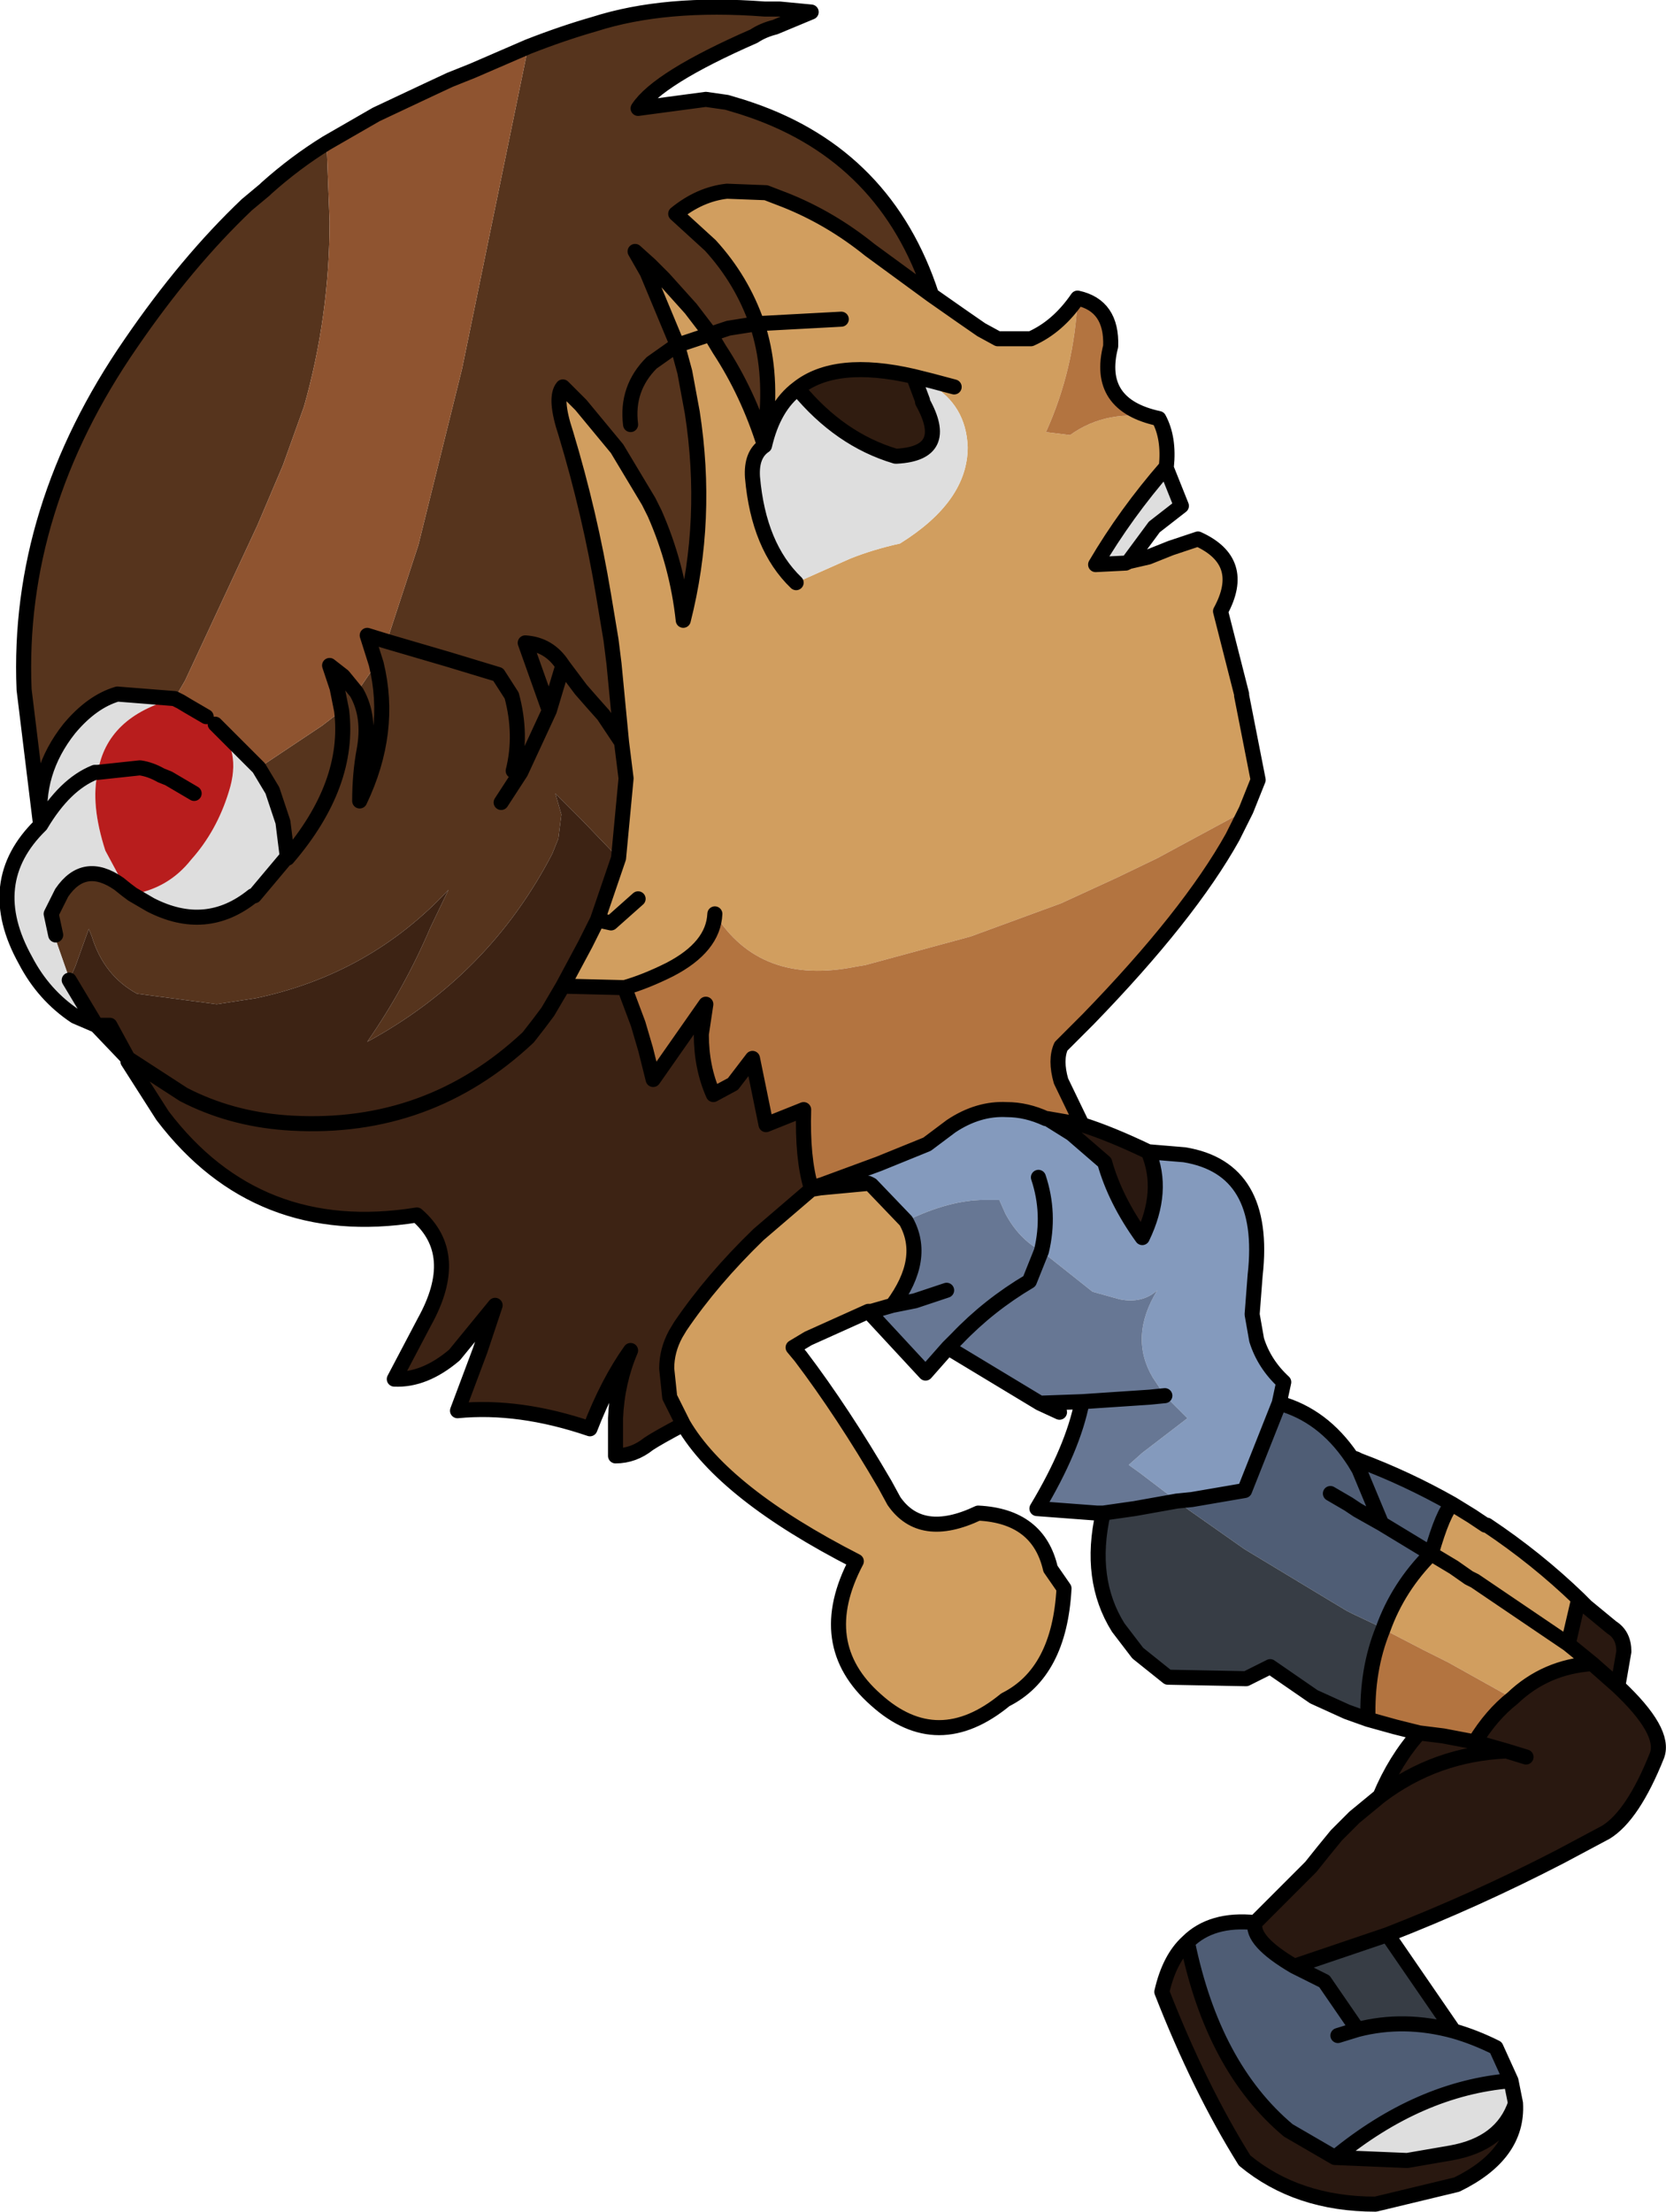<?xml version="1.0" encoding="UTF-8" standalone="no"?>
<svg xmlns:xlink="http://www.w3.org/1999/xlink" height="73.45px" width="55.35px" xmlns="http://www.w3.org/2000/svg">
  <g transform="matrix(1.0, 0.0, 0.0, 1.0, 5.7, -7.15)">
    <path d="M25.25 16.95 L23.2 15.45 Q21.9 14.4 20.4 13.8 L19.75 13.55 18.45 13.5 Q17.55 13.6 16.75 14.25 L17.9 15.3 Q18.95 16.45 19.45 17.9 L18.5 18.05 17.9 18.25 18.5 18.05 19.45 17.9 Q19.95 19.4 19.75 21.25 L19.7 21.95 Q19.15 20.2 18.2 18.75 L17.9 18.25 17.25 17.4 16.35 16.4 15.9 15.95 15.4 15.5 15.8 16.2 16.8 18.6 16.9 18.95 17.05 19.5 17.3 20.85 Q17.85 24.4 17.0 27.75 16.8 25.9 16.05 24.2 L15.85 23.8 14.8 22.05 13.6 20.6 13.0 20.0 Q12.7 20.35 13.1 21.55 13.9 24.2 14.35 26.9 L14.6 28.4 14.7 29.2 14.95 31.8 14.35 30.9 13.95 30.45 13.6 30.05 13.0 29.25 Q12.55 28.55 11.75 28.5 L12.55 30.75 11.6 32.8 11.35 32.75 Q11.65 31.55 11.3 30.25 L10.85 29.55 9.2 29.05 7.15 28.45 9.2 29.05 10.85 29.55 11.3 30.25 Q11.65 31.55 11.35 32.75 L11.6 32.8 12.55 30.75 11.75 28.5 Q12.55 28.55 13.0 29.25 L13.6 30.05 13.95 30.45 14.35 30.9 14.95 31.8 15.1 33.0 14.85 35.65 13.6 34.35 13.05 33.8 13.0 33.75 12.75 33.5 12.95 34.2 12.85 35.0 12.75 35.25 12.65 35.5 Q10.55 39.55 6.5 41.75 7.75 39.95 8.6 37.95 L9.2 36.7 Q6.6 39.5 2.8 40.3 L1.5 40.5 -1.15 40.15 Q-2.25 39.55 -2.65 38.25 L-2.75 38.0 -3.2 39.25 -3.4 39.7 -3.4 39.6 -3.45 39.5 -3.8 38.5 -3.85 38.35 -3.85 38.2 -4.0 37.5 -3.65 36.8 Q-2.9 35.7 -1.75 36.5 L-1.5 36.7 -1.3 36.85 -0.7 37.2 Q1.15 38.15 2.7 36.9 L2.75 36.9 3.8 35.65 3.85 35.65 3.7 34.45 3.35 33.4 2.9 32.65 3.65 32.15 5.0 31.25 5.65 30.75 5.5 30.0 5.25 29.25 5.7 29.6 6.15 30.15 6.8 29.2 6.5 28.25 7.15 28.45 8.2 25.25 9.65 19.4 11.85 8.7 Q13.0 8.25 14.05 7.95 16.4 7.2 19.7 7.45 L20.2 7.45 21.25 7.55 20.05 8.05 Q19.65 8.15 19.35 8.35 16.15 9.75 15.5 10.75 L17.75 10.45 18.45 10.55 18.95 10.7 19.25 10.8 Q23.75 12.35 25.25 16.95 M15.25 21.25 Q15.1 20.05 15.95 19.2 L16.8 18.6 15.95 19.2 Q15.1 20.05 15.25 21.25 M5.15 11.9 L5.25 14.5 Q5.25 17.65 4.4 20.65 L3.7 22.6 2.85 24.6 0.45 29.75 0.1 30.35 -1.8 30.2 Q-2.65 30.45 -3.4 31.35 -4.55 32.8 -4.35 34.55 L-4.9 30.05 Q-5.15 24.05 -1.35 18.55 0.5 15.85 2.5 13.95 L3.1 13.45 3.15 13.4 Q4.1 12.55 5.15 11.9 M12.55 30.75 L13.0 29.25 12.55 30.75 M10.95 33.8 L11.6 32.8 10.95 33.8 M5.65 30.75 Q5.95 33.2 3.85 35.65 5.95 33.2 5.65 30.75 M6.15 30.15 Q6.6 30.95 6.4 32.05 6.25 32.85 6.25 33.75 7.35 31.45 6.8 29.2 7.35 31.45 6.25 33.75 6.25 32.85 6.4 32.05 6.6 30.95 6.15 30.15" fill="#56341d" fill-rule="evenodd" stroke="none"/>
    <path d="M25.25 16.95 L26.25 17.65 26.9 18.1 27.45 18.4 28.55 18.4 Q29.45 18.0 30.1 17.05 30.0 19.4 29.05 21.5 L29.85 21.6 Q31.1 20.7 32.8 21.05 33.15 21.7 33.05 22.65 31.7 24.2 30.7 25.9 L31.7 25.85 31.8 25.8 32.45 25.65 33.2 25.35 34.1 25.05 Q35.75 25.8 34.85 27.45 L35.55 30.2 35.55 30.25 36.1 33.05 35.7 34.05 35.25 34.3 32.75 35.65 31.4 36.3 29.55 37.15 26.55 38.25 23.05 39.2 22.75 39.25 Q19.55 39.9 18.05 37.5 18.0 38.6 16.55 39.35 15.75 39.75 15.05 39.95 L13.0 39.9 13.75 38.5 14.15 37.7 14.85 35.65 15.1 33.0 14.95 31.8 14.7 29.2 14.6 28.4 14.35 26.9 Q13.9 24.2 13.1 21.55 12.7 20.35 13.0 20.0 L13.6 20.6 14.8 22.05 15.85 23.8 16.05 24.2 Q16.8 25.9 17.0 27.75 17.85 24.4 17.3 20.85 L17.05 19.5 16.9 18.95 16.8 18.6 15.8 16.2 15.4 15.5 15.9 15.95 16.35 16.4 17.25 17.4 17.9 18.25 17.0 18.55 16.8 18.6 17.0 18.55 17.9 18.25 18.2 18.75 Q19.15 20.2 19.7 21.95 L19.75 21.25 Q19.95 19.4 19.45 17.9 18.95 16.45 17.9 15.3 L16.75 14.25 Q17.55 13.6 18.45 13.5 L19.75 13.55 20.4 13.8 Q21.9 14.4 23.2 15.45 L25.25 16.95 M42.55 57.1 L43.2 57.5 43.65 57.8 43.7 57.8 Q45.35 58.9 46.75 60.25 L46.4 61.75 47.2 62.4 Q45.65 62.5 44.55 63.55 L42.4 62.35 42.2 62.25 41.6 61.95 40.25 61.25 Q40.75 59.85 41.85 58.75 L42.6 59.2 43.1 59.55 43.3 59.65 46.4 61.75 43.3 59.65 43.1 59.55 42.6 59.2 41.85 58.75 Q42.25 57.35 42.55 57.1 M24.65 19.65 L25.25 19.8 26.0 20.0 25.25 19.8 24.65 19.65 Q22.05 19.05 20.8 20.05 20.0 20.65 19.7 21.95 19.25 22.25 19.3 23.0 19.5 25.3 20.75 26.5 L22.55 25.7 Q23.3 25.4 24.2 25.2 26.45 23.8 26.45 22.0 26.4 20.6 25.2 19.9 L24.65 19.65 M22.25 17.75 L19.45 17.9 22.25 17.75 M17.0 54.45 L16.55 53.55 16.45 52.6 Q16.45 52.0 16.75 51.45 L16.9 51.2 Q17.95 49.65 19.5 48.15 L21.25 46.65 21.55 46.6 23.15 46.45 23.25 46.5 24.4 47.7 Q25.1 48.95 23.95 50.5 L23.25 50.7 23.15 50.7 21.15 51.6 20.65 51.9 20.9 52.2 Q22.3 54.05 23.7 56.45 L24.0 57.0 Q24.9 58.3 26.8 57.4 28.8 57.5 29.2 59.25 L29.65 59.9 Q29.5 62.7 27.7 63.6 25.45 65.45 23.4 63.6 21.3 61.75 22.75 59.0 18.35 56.75 17.0 54.45 M15.5 37.0 L14.6 37.8 14.15 37.7 14.6 37.8 15.5 37.0" fill="#d19e5f" fill-rule="evenodd" stroke="none"/>
    <path d="M32.45 45.4 L33.65 45.5 Q36.4 45.95 36.0 49.5 L35.9 50.8 36.05 51.65 Q36.3 52.45 36.95 53.05 L36.8 53.75 35.65 56.65 33.9 56.95 33.4 57.0 32.15 56.05 31.8 55.8 32.25 55.4 33.75 54.25 33.0 53.5 32.6 52.9 Q31.8 51.55 32.75 50.0 32.25 50.45 31.5 50.3 L30.6 50.05 28.9 48.7 Q28.15 48.3 27.7 47.45 L27.5 47.0 27.0 47.0 Q25.85 47.0 24.4 47.7 L23.25 46.5 23.15 46.45 21.55 46.6 21.25 46.65 21.25 46.6 21.6 46.5 23.5 45.8 25.1 45.15 25.9 44.55 Q26.8 43.95 27.75 44.0 28.4 44.0 29.05 44.3 L29.1 44.3 29.9 44.8 31.0 45.75 Q31.35 47.0 32.25 48.25 33.0 46.7 32.45 45.4 M28.8 46.25 Q29.2 47.45 28.9 48.7 29.2 47.45 28.8 46.25" fill="#849abd" fill-rule="evenodd" stroke="none"/>
    <path d="M36.8 53.75 Q38.25 54.15 39.2 55.55 L39.35 55.6 39.45 55.65 Q41.05 56.25 42.55 57.1 42.25 57.35 41.85 58.75 40.75 59.85 40.25 61.25 L40.2 61.2 39.25 60.75 39.05 60.65 38.55 60.35 35.65 58.6 33.8 57.3 33.4 57.0 33.9 56.95 35.65 56.65 36.8 53.75 M42.6 74.6 Q43.3 74.8 44.0 75.15 L44.5 76.25 Q41.45 76.5 38.65 78.8 L37.1 77.9 Q34.6 75.8 33.75 71.65 34.55 70.85 36.0 71.0 35.85 71.6 37.3 72.45 L38.3 72.95 39.4 74.55 38.75 74.75 39.4 74.55 Q40.95 74.15 42.6 74.6 M39.2 55.55 L39.3 55.7 39.45 55.95 40.2 57.75 39.4 57.3 39.1 57.1 38.5 56.75 39.1 57.1 39.4 57.3 40.2 57.75 39.45 55.95 39.3 55.7 39.2 55.55 M40.2 57.75 L41.85 58.75 40.2 57.75" fill="#4f5d75" fill-rule="evenodd" stroke="none"/>
    <path d="M30.25 44.5 Q31.2 44.8 32.45 45.4 33.0 46.7 32.25 48.25 31.35 47.0 31.0 45.75 L29.9 44.8 29.1 44.3 30.25 44.5 M46.75 60.25 L47.0 60.5 47.85 61.2 Q48.25 61.45 48.25 62.0 L48.05 63.15 Q49.65 64.65 49.35 65.45 48.55 67.45 47.65 68.0 L46.15 68.8 Q43.35 70.25 40.4 71.4 L37.3 72.45 Q35.85 71.6 36.0 71.0 L37.85 69.15 38.25 68.65 38.7 68.1 39.3 67.5 40.15 66.8 Q40.65 65.6 41.45 64.7 L42.25 64.8 43.3 65.0 44.35 65.3 45.0 65.5 44.35 65.3 43.3 65.0 Q43.85 64.1 44.55 63.55 45.65 62.5 47.2 62.4 L46.4 61.75 46.75 60.25 M44.65 77.0 Q44.75 78.7 42.7 79.7 L40.0 80.35 Q37.4 80.35 35.65 78.9 34.15 76.5 32.9 73.3 33.15 72.2 33.75 71.65 34.6 75.8 37.1 77.9 L38.65 78.8 41.05 78.9 42.5 78.65 Q44.2 78.35 44.65 77.0 M47.2 62.4 L48.05 63.15 47.2 62.4 M44.35 65.3 Q42.0 65.4 40.15 66.8 42.0 65.4 44.35 65.3" fill="#291810" fill-rule="evenodd" stroke="none"/>
    <path d="M20.8 20.05 Q22.05 19.05 24.65 19.65 L24.95 20.45 24.95 20.5 Q25.9 22.2 24.1 22.3 L24.05 22.3 Q22.2 21.75 20.8 20.05" fill="#301c10" fill-rule="evenodd" stroke="none"/>
    <path d="M30.1 17.05 Q31.25 17.3 31.2 18.65 30.7 20.6 32.8 21.05 31.1 20.7 29.85 21.6 L29.05 21.5 Q30.0 19.4 30.1 17.05 M35.7 34.05 L35.25 34.95 Q33.8 37.55 30.45 41.0 L29.55 41.9 Q29.35 42.35 29.55 43.05 L30.25 44.5 29.1 44.3 29.05 44.3 Q28.4 44.0 27.75 44.0 26.8 43.95 25.9 44.55 L25.1 45.15 23.5 45.8 21.6 46.5 21.25 46.6 Q20.95 45.6 21.0 44.0 L19.75 44.5 19.3 42.3 18.65 43.15 18.0 43.5 Q17.6 42.6 17.6 41.5 L17.75 40.5 16.0 43.0 15.75 42.0 15.5 41.15 15.05 39.95 Q15.75 39.75 16.55 39.35 18.0 38.6 18.05 37.5 19.55 39.9 22.75 39.25 L23.05 39.2 26.55 38.25 29.55 37.15 31.4 36.3 32.75 35.65 35.25 34.3 35.7 34.05 M41.45 64.7 L40.65 64.5 39.75 64.25 Q39.7 62.6 40.25 61.25 L41.6 61.95 42.2 62.25 42.4 62.35 44.55 63.55 Q43.85 64.1 43.3 65.0 L42.25 64.8 41.45 64.7" fill="#b37440" fill-rule="evenodd" stroke="none"/>
    <path d="M11.85 8.7 L9.65 19.4 8.2 25.25 7.15 28.45 6.5 28.25 6.8 29.2 6.15 30.15 5.7 29.6 5.25 29.25 5.5 30.0 5.65 30.75 5.0 31.25 3.65 32.15 2.9 32.65 1.45 31.2 1.4 31.15 1.15 30.95 0.55 30.6 0.3 30.45 0.1 30.35 0.45 29.75 2.85 24.6 3.7 22.6 4.4 20.65 Q5.25 17.65 5.25 14.5 L5.15 11.9 6.8 10.95 8.5 10.15 9.25 9.8 10.0 9.5 11.85 8.7" fill="#8f5430" fill-rule="evenodd" stroke="none"/>
    <path d="M-3.4 39.7 L-3.2 39.25 -2.75 38.0 -2.65 38.25 Q-2.25 39.55 -1.15 40.15 L1.5 40.5 2.8 40.3 Q6.6 39.5 9.2 36.7 L8.6 37.95 Q7.75 39.95 6.5 41.75 10.55 39.55 12.65 35.5 L12.75 35.25 12.85 35.0 12.95 34.2 12.75 33.5 13.0 33.75 13.05 33.8 13.6 34.35 14.85 35.65 14.15 37.7 13.75 38.5 13.0 39.9 15.05 39.95 15.5 41.15 15.75 42.0 16.0 43.0 17.75 40.5 17.6 41.5 Q17.6 42.6 18.0 43.5 L18.65 43.15 19.3 42.3 19.75 44.5 21.0 44.0 Q20.95 45.6 21.25 46.6 L21.25 46.65 19.5 48.15 Q17.95 49.65 16.9 51.2 L16.75 51.45 Q16.45 52.0 16.45 52.6 L16.55 53.55 17.0 54.45 Q16.15 54.9 15.85 55.1 15.35 55.5 14.75 55.5 L14.75 54.25 Q14.8 53.05 15.25 52.0 14.5 53.05 13.9 54.6 11.55 53.8 9.5 54.0 L10.25 52.0 10.75 50.5 9.4 52.15 Q8.4 53.0 7.4 52.95 L8.4 51.05 Q9.65 48.8 8.15 47.5 2.85 48.35 -0.3 44.2 L-1.45 42.4 -1.45 42.3 -2.05 41.2 -2.5 41.2 -3.4 39.7 M-1.45 42.3 L0.4 43.5 0.6 43.6 Q2.15 44.35 4.0 44.45 8.55 44.7 11.85 41.6 L12.2 41.15 12.5 40.75 13.0 39.9 12.5 40.75 12.2 41.15 11.85 41.6 Q8.55 44.7 4.0 44.45 2.15 44.35 0.6 43.6 L0.4 43.5 -1.45 42.3" fill="#3d2314" fill-rule="evenodd" stroke="none"/>
    <path d="M33.05 22.65 L33.05 22.7 33.55 23.95 32.65 24.65 31.8 25.8 31.7 25.85 30.7 25.9 Q31.7 24.2 33.05 22.65 M44.5 76.25 L44.65 77.0 Q44.2 78.35 42.5 78.65 L41.05 78.9 38.65 78.8 Q41.45 76.5 44.5 76.25 M24.65 19.65 L25.2 19.9 Q26.4 20.6 26.45 22.0 26.45 23.8 24.2 25.2 23.3 25.4 22.55 25.7 L20.75 26.5 Q19.5 25.3 19.3 23.0 19.25 22.25 19.7 21.95 20.0 20.65 20.8 20.05 22.2 21.75 24.05 22.3 L24.1 22.3 Q25.9 22.2 24.95 20.5 L24.95 20.45 24.65 19.65 M1.45 31.2 L2.9 32.65 3.35 33.4 3.7 34.45 3.85 35.65 3.8 35.65 2.75 36.9 2.7 36.9 Q1.15 38.15 -0.7 37.2 L-1.3 36.85 Q-0.1 36.65 0.65 35.7 1.5 34.75 1.9 33.45 2.35 32.05 1.45 31.2 M-4.35 34.55 Q-4.55 32.8 -3.4 31.35 -2.65 30.45 -1.8 30.2 L0.1 30.35 Q-2.15 30.95 -2.45 32.8 L-2.55 32.8 Q-3.55 33.2 -4.35 34.55 -3.55 33.2 -2.55 32.8 L-2.45 32.8 Q-2.7 33.85 -2.2 35.4 L-1.5 36.7 -1.75 36.5 Q-2.9 35.7 -3.65 36.8 L-4.0 37.5 -3.85 38.2 -3.85 38.35 -3.8 38.5 -3.45 39.5 -3.4 39.6 -3.4 39.7 -2.5 41.2 -3.2 40.9 Q-4.25 40.2 -4.85 39.05 -6.3 36.45 -4.35 34.55" fill="#dedede" fill-rule="evenodd" stroke="none"/>
    <path d="M30.95 57.4 L30.75 57.4 28.75 57.25 Q29.95 55.25 30.25 53.7 L28.85 53.75 25.95 52.0 25.8 51.95 25.8 51.9 26.1 51.6 Q27.15 50.5 28.5 49.7 L28.9 48.7 28.5 49.7 Q27.15 50.5 26.1 51.6 L25.8 51.9 25.05 52.75 23.15 50.7 23.25 50.7 23.95 50.5 Q25.1 48.95 24.4 47.7 25.85 47.0 27.0 47.0 L27.5 47.0 27.7 47.45 Q28.15 48.3 28.9 48.7 L30.6 50.05 31.5 50.3 Q32.25 50.45 32.75 50.0 31.8 51.55 32.6 52.9 L33.0 53.5 32.5 53.55 30.25 53.7 32.5 53.55 33.0 53.5 33.75 54.25 32.25 55.4 31.8 55.8 32.15 56.05 33.4 57.0 32.0 57.25 30.95 57.4 M25.75 50.0 L24.7 50.35 23.95 50.5 24.7 50.35 25.75 50.0" fill="#677794" fill-rule="evenodd" stroke="none"/>
    <path d="M40.4 71.4 L42.6 74.6 Q40.95 74.15 39.4 74.55 L38.3 72.95 37.3 72.45 40.4 71.4 M39.75 64.25 L39.05 64.0 37.95 63.5 36.5 62.5 35.7 62.9 33.1 62.85 32.1 62.05 31.45 61.2 Q30.45 59.6 30.95 57.4 L32.0 57.25 33.4 57.0 33.8 57.3 35.65 58.6 38.55 60.35 39.05 60.65 39.25 60.75 40.2 61.2 40.25 61.25 Q39.7 62.6 39.75 64.25" fill="#373d45" fill-rule="evenodd" stroke="none"/>
    <path d="M0.1 30.35 L0.3 30.45 0.55 30.6 1.15 30.95 1.4 31.15 1.45 31.2 Q2.35 32.05 1.9 33.45 1.5 34.75 0.65 35.7 -0.1 36.65 -1.3 36.85 L-1.5 36.7 -2.2 35.4 Q-2.7 33.85 -2.45 32.8 -2.15 30.95 0.1 30.35 M0.75 33.5 L-0.1 33.0 -0.35 32.9 Q-0.7 32.7 -1.05 32.65 L-2.45 32.8 -1.05 32.65 Q-0.7 32.7 -0.35 32.9 L-0.1 33.0 0.75 33.5" fill="#b81d1d" fill-rule="evenodd" stroke="none"/>
    <path d="M25.25 16.95 L26.25 17.65 26.9 18.1 27.45 18.4 28.55 18.4 Q29.45 18.0 30.1 17.05 31.25 17.3 31.2 18.65 30.7 20.6 32.8 21.05 33.15 21.7 33.05 22.65 L33.05 22.7 33.55 23.95 32.65 24.65 31.8 25.8 32.45 25.65 33.2 25.35 34.1 25.05 Q35.75 25.8 34.85 27.45 L35.55 30.2 M35.55 30.25 L36.1 33.05 35.7 34.05 35.25 34.95 Q33.8 37.55 30.45 41.0 L29.55 41.9 Q29.35 42.35 29.55 43.05 L30.25 44.5 Q31.2 44.8 32.45 45.4 L33.65 45.5 Q36.4 45.95 36.0 49.5 L35.9 50.8 36.05 51.65 Q36.3 52.45 36.95 53.05 L36.8 53.75 Q38.25 54.15 39.2 55.55 L39.35 55.6 39.45 55.65 Q41.05 56.25 42.55 57.1 L43.2 57.5 43.65 57.8 43.7 57.8 Q45.35 58.9 46.75 60.25 L47.0 60.5 47.85 61.2 Q48.25 61.45 48.25 62.0 L48.05 63.15 Q49.65 64.65 49.35 65.45 48.55 67.45 47.65 68.0 L46.15 68.8 Q43.35 70.25 40.4 71.4 L42.6 74.6 Q43.3 74.8 44.0 75.15 L44.5 76.25 44.65 77.0 Q44.75 78.7 42.7 79.7 L40.0 80.35 Q37.4 80.35 35.65 78.9 34.15 76.5 32.9 73.3 33.15 72.2 33.75 71.65 34.55 70.85 36.0 71.0 L37.85 69.15 38.25 68.65 38.7 68.1 39.3 67.5 40.15 66.8 Q40.65 65.6 41.45 64.7 L40.65 64.5 39.75 64.25 39.05 64.0 37.95 63.5 36.5 62.5 35.7 62.9 33.1 62.85 32.1 62.05 31.45 61.2 Q30.45 59.6 30.95 57.4 L30.75 57.4 28.75 57.25 Q29.95 55.25 30.25 53.7 L28.85 53.75 29.5 54.05 M19.45 17.9 Q18.95 16.45 17.9 15.3 L16.75 14.25 Q17.55 13.6 18.45 13.5 L19.75 13.55 20.4 13.8 Q21.9 14.4 23.2 15.45 L25.25 16.95 Q23.75 12.35 19.25 10.8 L18.95 10.7 18.45 10.55 17.75 10.45 15.5 10.75 Q16.15 9.75 19.35 8.35 19.65 8.15 20.05 8.05 L21.25 7.55 20.2 7.45 19.7 7.45 Q16.4 7.2 14.05 7.95 13.0 8.25 11.85 8.7 L10.0 9.5 9.25 9.8 8.5 10.15 6.8 10.95 5.15 11.9 Q4.1 12.55 3.15 13.4 L3.1 13.45 2.5 13.95 Q0.5 15.85 -1.35 18.55 -5.15 24.05 -4.9 30.05 L-4.35 34.55 Q-4.55 32.8 -3.4 31.35 -2.65 30.45 -1.8 30.2 L0.1 30.35 0.3 30.45 0.55 30.6 1.15 30.95 M7.15 28.45 L9.2 29.05 10.85 29.55 11.3 30.25 Q11.65 31.55 11.35 32.75 L11.6 32.8 12.55 30.75 11.75 28.5 Q12.55 28.55 13.0 29.25 L13.6 30.05 13.95 30.45 14.35 30.9 14.95 31.8 14.7 29.2 14.6 28.4 14.35 26.9 Q13.9 24.2 13.1 21.55 12.7 20.35 13.0 20.0 L13.6 20.6 14.8 22.05 15.85 23.8 16.05 24.2 Q16.8 25.9 17.0 27.75 17.85 24.4 17.3 20.85 L17.05 19.5 16.9 18.95 16.8 18.6 15.95 19.2 Q15.1 20.05 15.25 21.25 M26.0 20.0 L25.25 19.8 24.65 19.65 Q22.05 19.05 20.8 20.05 22.2 21.75 24.05 22.3 L24.1 22.3 Q25.9 22.2 24.95 20.5 L24.95 20.45 24.65 19.65 M20.75 26.5 Q19.5 25.3 19.3 23.0 19.25 22.25 19.7 21.95 20.0 20.65 20.8 20.05 M1.45 31.2 L2.9 32.65 3.35 33.4 3.7 34.45 3.85 35.65 Q5.95 33.2 5.65 30.75 L5.5 30.0 5.25 29.25 5.7 29.6 6.15 30.15 Q6.6 30.95 6.4 32.05 6.25 32.85 6.25 33.75 7.35 31.45 6.8 29.2 L6.5 28.25 7.15 28.45 M-2.45 32.8 L-1.05 32.65 Q-0.7 32.7 -0.35 32.9 L-0.1 33.0 0.75 33.5 M17.9 18.25 L17.25 17.4 16.35 16.4 15.9 15.95 15.4 15.5 15.8 16.2 16.8 18.6 17.0 18.55 17.9 18.25 18.5 18.05 19.45 17.9 22.25 17.75 M17.9 18.25 L18.2 18.75 Q19.15 20.2 19.7 21.95 L19.75 21.25 Q19.95 19.4 19.45 17.9 M13.0 29.25 L12.55 30.75 M14.85 35.65 L15.1 33.0 14.95 31.8 15.1 33.0 M11.6 32.8 L10.95 33.8 M-1.3 36.85 L-0.7 37.2 Q1.15 38.15 2.7 36.9 L2.75 36.9 3.8 35.65 3.85 35.65 M13.0 39.9 L12.5 40.75 12.2 41.15 11.85 41.6 Q8.55 44.7 4.0 44.45 2.15 44.35 0.6 43.6 L0.4 43.5 -1.45 42.3 -1.45 42.4 -0.3 44.2 Q2.85 48.35 8.15 47.5 9.65 48.8 8.4 51.05 L7.4 52.95 Q8.4 53.0 9.4 52.15 L10.75 50.5 10.25 52.0 9.5 54.0 Q11.55 53.8 13.9 54.6 14.5 53.05 15.25 52.0 14.8 53.05 14.75 54.25 L14.75 55.5 Q15.35 55.5 15.85 55.1 16.15 54.9 17.0 54.45 L16.55 53.55 16.45 52.6 Q16.45 52.0 16.75 51.45 L16.9 51.2 Q17.95 49.65 19.5 48.15 L21.25 46.65 21.25 46.6 Q20.95 45.6 21.0 44.0 L19.75 44.5 19.3 42.3 18.65 43.15 18.0 43.5 Q17.6 42.6 17.6 41.5 L17.75 40.5 16.0 43.0 15.75 42.0 15.5 41.15 15.05 39.95 13.0 39.9 13.75 38.5 14.15 37.7 14.85 35.65 M18.05 37.5 Q18.0 38.6 16.55 39.35 15.75 39.75 15.05 39.95 M14.15 37.7 L14.6 37.8 15.5 37.0 M33.05 22.65 Q31.7 24.2 30.7 25.9 L31.7 25.85 31.8 25.8 M29.1 44.3 L29.05 44.3 Q28.4 44.0 27.75 44.0 26.8 43.95 25.9 44.55 L25.1 45.15 23.5 45.8 21.6 46.5 21.25 46.6 M21.25 46.65 L21.55 46.6 23.15 46.45 23.25 46.5 24.4 47.7 Q25.1 48.95 23.95 50.5 L24.7 50.35 25.75 50.0 M28.9 48.7 Q29.2 47.45 28.8 46.25 M30.25 44.5 L29.1 44.3 29.9 44.8 31.0 45.75 Q31.35 47.0 32.25 48.25 33.0 46.7 32.45 45.4 M28.9 48.7 L28.5 49.7 Q27.15 50.5 26.1 51.6 L25.8 51.9 25.8 51.95 25.95 52.0 28.85 53.75 M38.5 56.75 L39.1 57.1 39.4 57.3 40.2 57.75 39.45 55.95 39.3 55.7 39.2 55.55 M33.0 53.5 L32.5 53.55 30.25 53.7 M30.95 57.4 L32.0 57.25 33.4 57.0 33.9 56.95 35.65 56.65 36.8 53.75 M40.25 61.25 Q40.75 59.85 41.85 58.75 L40.2 57.75 M17.0 54.45 Q18.35 56.75 22.75 59.0 21.3 61.75 23.4 63.6 25.45 65.45 27.7 63.6 29.5 62.7 29.65 59.9 L29.2 59.25 Q28.8 57.5 26.8 57.4 24.9 58.3 24.0 57.0 L23.7 56.45 Q22.3 54.05 20.9 52.2 L20.65 51.9 21.15 51.6 23.15 50.7 23.25 50.7 23.95 50.5 M23.15 50.7 L25.05 52.75 25.8 51.9 M37.3 72.45 Q35.85 71.6 36.0 71.0 M39.4 74.55 L38.3 72.95 37.3 72.45 40.4 71.4 M39.75 64.25 Q39.7 62.6 40.25 61.25 M44.55 63.55 Q45.65 62.5 47.2 62.4 L46.4 61.75 43.3 59.65 43.1 59.55 42.6 59.2 41.85 58.75 Q42.25 57.35 42.55 57.1 M39.4 74.55 L38.75 74.75 M33.75 71.65 Q34.6 75.8 37.1 77.9 L38.65 78.8 Q41.45 76.5 44.5 76.25 M46.75 60.25 L46.4 61.75 M48.05 63.15 L47.2 62.4 M43.3 65.0 L42.25 64.8 41.45 64.7 M43.3 65.0 L44.35 65.3 45.0 65.5 M44.55 63.55 Q43.85 64.1 43.3 65.0 M38.65 78.8 L41.05 78.9 42.5 78.65 Q44.2 78.35 44.65 77.0 M42.6 74.6 Q40.95 74.15 39.4 74.55 M40.15 66.8 Q42.0 65.4 44.35 65.3 M-4.35 34.55 Q-3.55 33.2 -2.55 32.8 L-2.45 32.8 M-1.5 36.7 L-1.3 36.85 M-3.85 38.2 L-4.0 37.5 -3.65 36.8 Q-2.9 35.7 -1.75 36.5 L-1.5 36.7 M-1.45 42.3 L-2.05 41.2 -2.5 41.2 -1.45 42.3 M-2.5 41.2 L-3.4 39.7 M-4.35 34.55 Q-6.3 36.45 -4.85 39.05 -4.25 40.2 -3.2 40.9 L-2.5 41.2" fill="none" stroke="#000000" stroke-linecap="round" stroke-linejoin="round" stroke-width="0.5"/>
  </g>
</svg>
